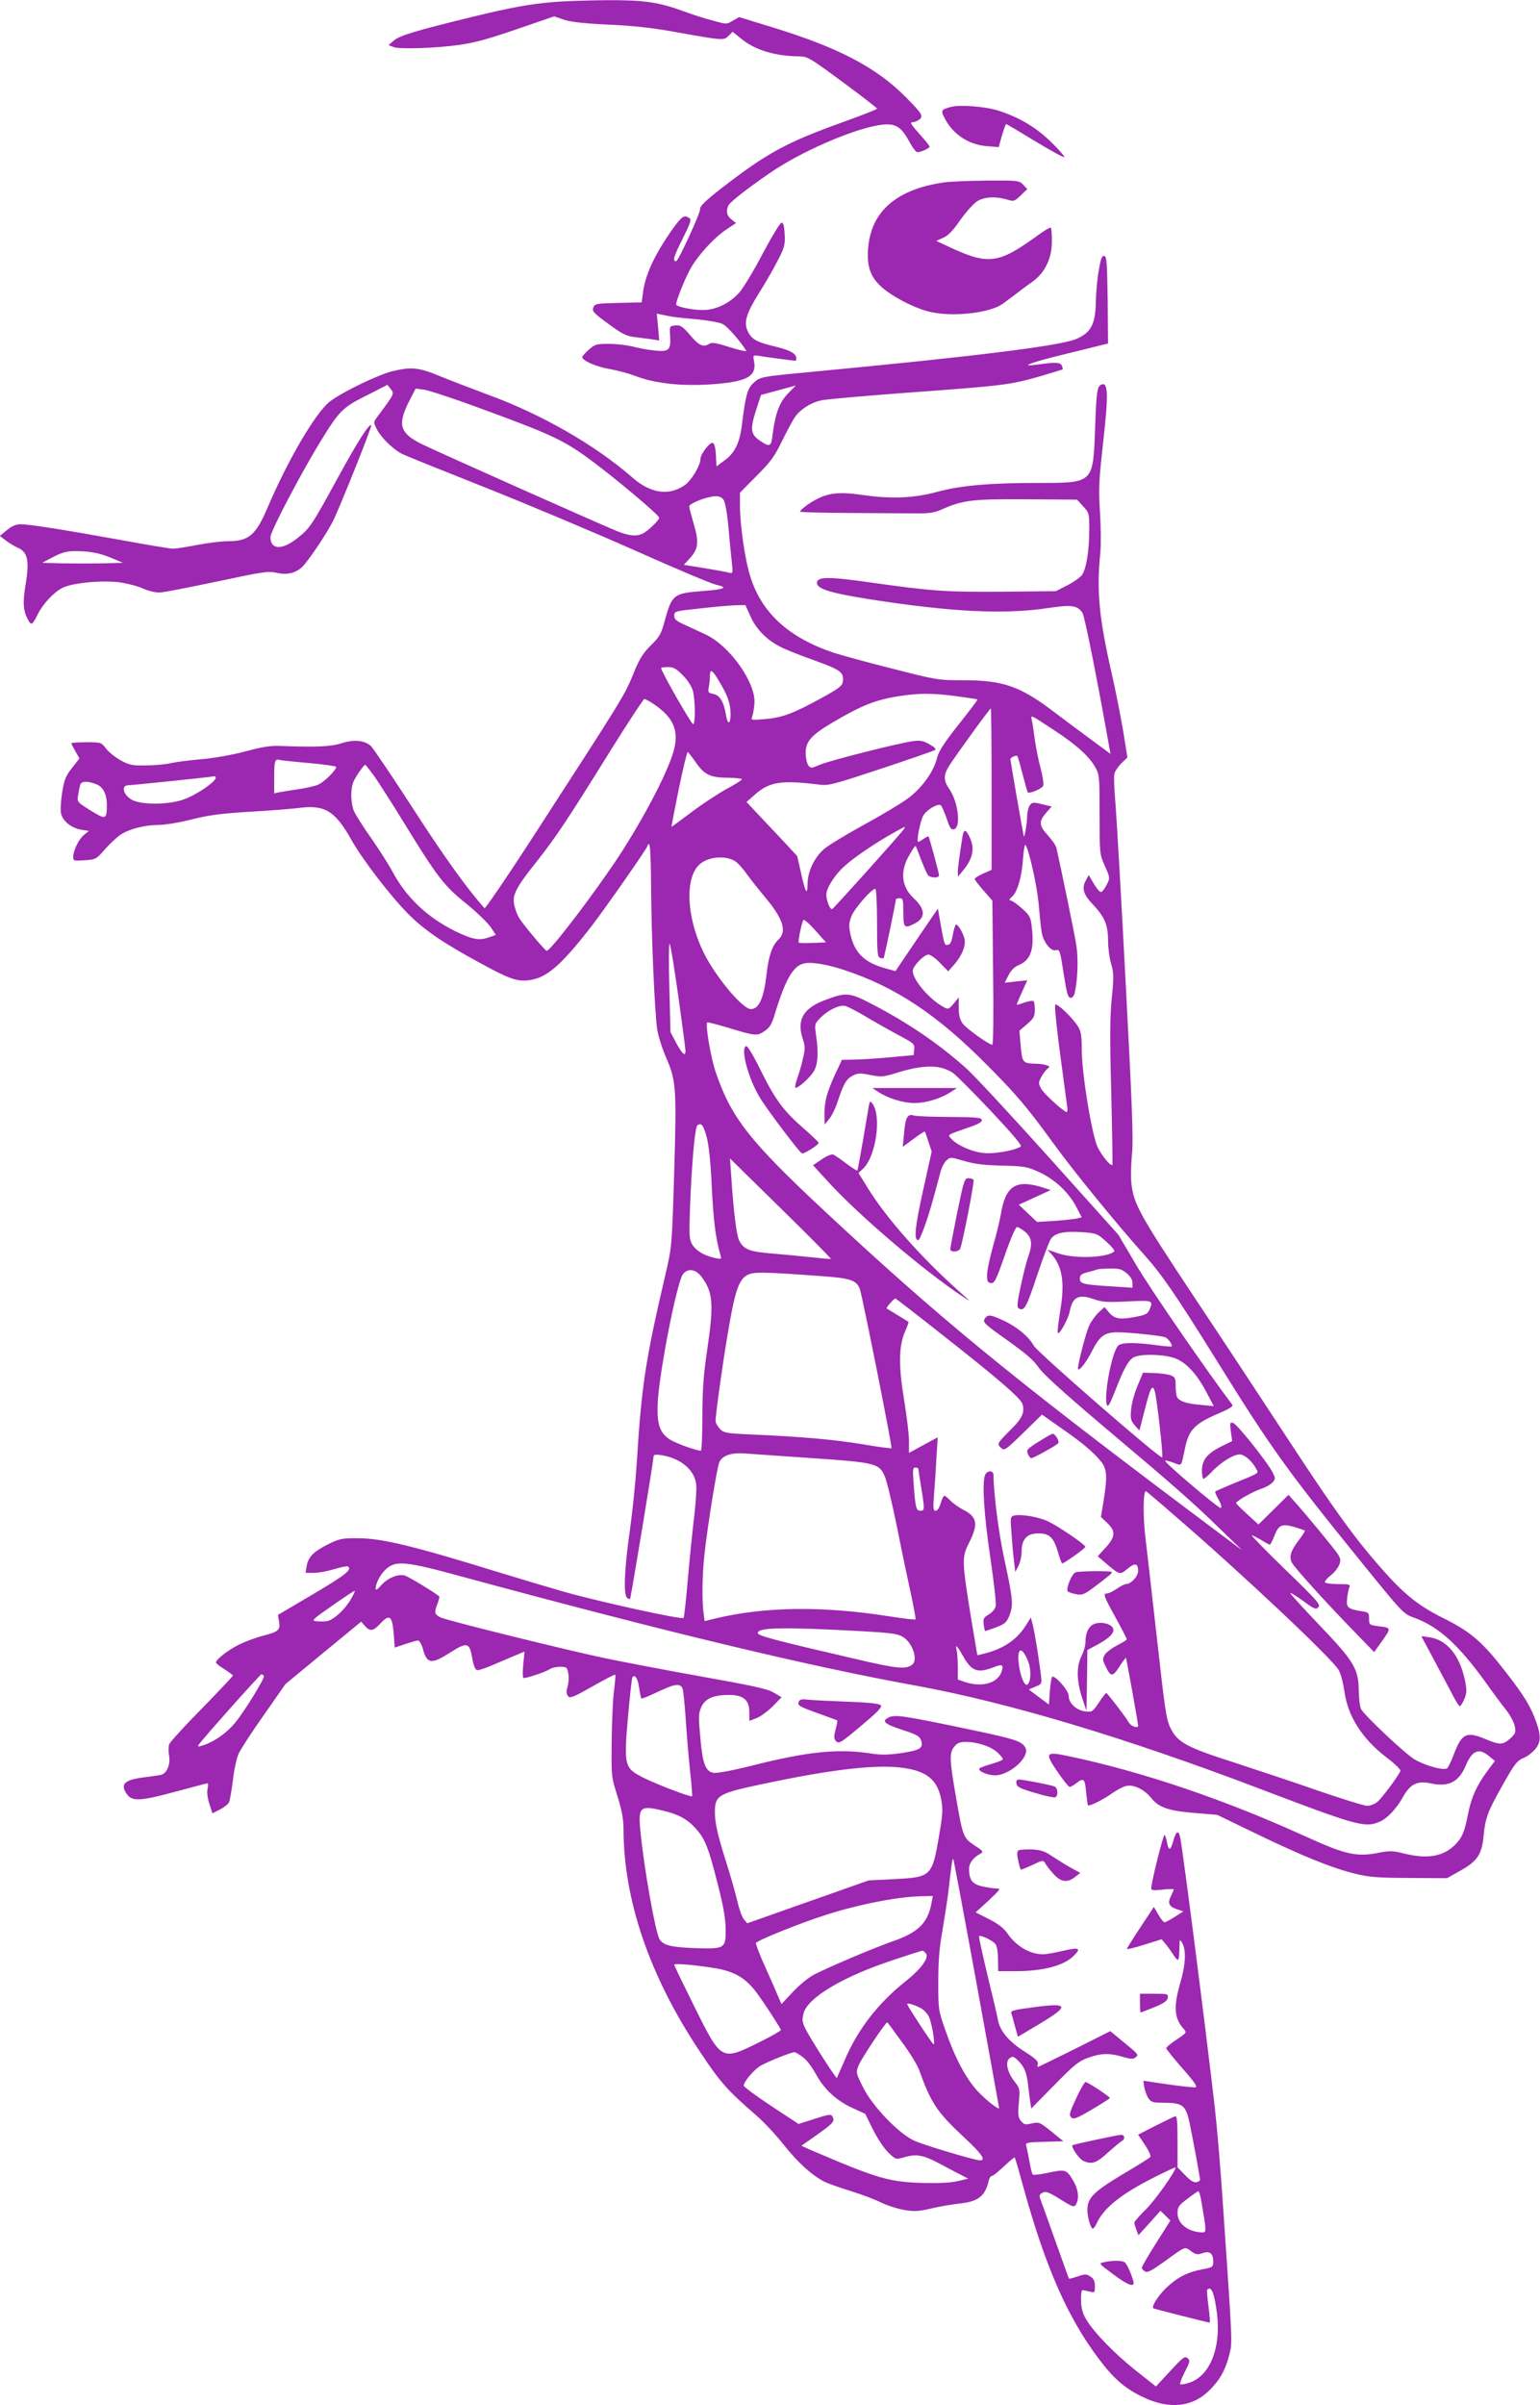 <?xml version="1.0" standalone="no"?>
<!DOCTYPE svg PUBLIC "-//W3C//DTD SVG 20010904//EN"
 "http://www.w3.org/TR/2001/REC-SVG-20010904/DTD/svg10.dtd">
<svg version="1.0" xmlns="http://www.w3.org/2000/svg"
 width="820pt" height="1280pt" viewBox="0 0 820 1280"
 preserveAspectRatio="xMidYMid meet">
<g transform="translate(0,1280) scale(0.1,-0.1)"
fill="#9c27b0" stroke="none">
<path d="M2947 12789 c-123 -10 -228 -29 -437 -80 -295 -72 -381 -98 -412
-124 l-29 -25 28 -11 c31 -12 231 -5 348 12 94 14 151 30 343 96 l163 56 52
-18 c37 -12 107 -20 237 -26 132 -6 235 -17 360 -40 251 -45 254 -45 279 -20
l22 22 43 -35 c76 -63 183 -95 315 -96 40 0 58 -11 227 -136 101 -74 184 -139
184 -142 0 -4 -82 -36 -182 -72 -301 -108 -404 -164 -648 -353 -85 -66 -114
-95 -112 -109 2 -20 -116 -278 -128 -278 -20 0 -14 22 33 116 44 88 50 106 37
114 -28 18 -39 10 -91 -62 -97 -139 -144 -242 -156 -340 l-6 -47 -125 -3
c-118 -3 -125 -4 -133 -25 -7 -19 2 -30 80 -86 74 -55 97 -66 142 -71 30 -4
71 -9 92 -12 l37 -6 -6 72 -7 71 24 -5 c13 -3 36 -7 50 -10 14 -3 76 -10 137
-15 62 -6 125 -17 141 -26 24 -12 97 -95 124 -141 4 -7 -35 2 -86 18 -71 23
-96 27 -109 19 -33 -21 -56 -11 -103 45 -41 48 -52 55 -79 52 -31 -3 -31 -3
-28 -56 5 -75 -6 -86 -84 -77 -35 3 -87 13 -116 21 -29 7 -85 14 -125 14 -67
0 -75 -2 -108 -31 -19 -17 -35 -35 -35 -39 0 -19 74 -52 147 -64 43 -8 102
-24 131 -35 116 -46 283 -61 470 -41 138 15 181 45 167 117 -6 34 -6 34 27 29
33 -6 186 -26 194 -26 2 0 4 6 4 13 0 25 -34 44 -110 62 -97 23 -126 38 -146
77 -26 50 -13 96 59 211 36 57 81 136 101 176 33 64 37 80 34 134 -2 44 -7 62
-16 62 -8 0 -52 -73 -100 -163 -47 -90 -103 -183 -124 -207 -52 -59 -126 -95
-196 -95 -57 0 -142 18 -142 30 0 19 43 127 72 182 39 74 132 176 199 219 l48
32 -24 19 c-26 20 -31 47 -15 77 11 21 149 125 255 194 169 108 432 218 559
233 73 9 104 -10 145 -85 18 -34 38 -61 46 -61 18 0 65 21 65 30 0 3 -22 31
-50 62 -53 60 -58 68 -37 68 7 0 21 6 31 13 25 18 16 32 -70 119 -158 159
-355 263 -709 372 l-179 55 -34 -19 c-33 -20 -33 -20 -105 0 -40 10 -109 32
-154 49 -137 50 -212 61 -415 60 -101 -1 -227 -5 -281 -10z"/>
<path d="M5064 12231 c-53 -14 -56 -18 -34 -60 44 -86 127 -141 226 -149 l62
-5 17 62 c10 33 20 61 22 61 3 0 72 -41 154 -91 83 -50 153 -89 156 -85 3 3
-27 38 -68 78 -79 78 -167 131 -279 168 -70 23 -206 34 -256 21z"/>
<path d="M5025 11829 c-255 -37 -390 -157 -403 -357 -6 -94 14 -148 74 -201
54 -48 160 -104 238 -126 119 -35 334 -14 406 39 16 11 49 37 75 56 25 19 65
49 88 65 62 46 98 123 98 209 0 38 -2 71 -6 74 -3 3 -31 -13 -63 -36 -214
-156 -266 -164 -472 -69 l-75 35 36 16 c27 11 53 38 92 95 31 43 71 88 90 100
39 24 99 27 159 9 37 -11 40 -10 73 22 l35 34 -22 23 c-21 22 -26 23 -192 22
-94 -1 -198 -5 -231 -10z"/>
<path d="M5851 11363 c-8 -43 -15 -118 -16 -168 -2 -122 -26 -166 -107 -200
-89 -36 -540 -92 -1418 -175 -261 -25 -262 -25 -299 -59 -31 -29 -41 -65 -60
-218 -12 -100 -38 -154 -94 -194 l-42 -31 -3 60 c-2 39 -8 62 -17 65 -14 6
-65 -59 -65 -84 0 -36 -50 -119 -87 -143 -84 -56 -180 -41 -276 43 -197 172
-482 336 -767 440 -80 30 -193 73 -252 97 -118 49 -155 53 -257 29 -78 -19
-268 -111 -335 -162 -75 -59 -222 -308 -332 -566 -62 -145 -100 -177 -208
-177 -35 0 -110 -9 -166 -20 -56 -11 -114 -20 -129 -20 -15 0 -139 21 -276 46
-298 54 -487 84 -535 84 -25 0 -47 -9 -73 -31 l-38 -31 33 -25 c18 -14 47 -31
65 -39 50 -22 60 -69 40 -191 -17 -99 -14 -143 12 -191 17 -31 24 -28 49 23
28 59 86 122 135 147 54 27 219 42 311 28 38 -6 92 -20 120 -33 28 -12 67 -21
86 -20 19 0 156 27 304 58 244 52 274 57 317 47 56 -13 101 -3 137 30 31 29
131 177 164 243 36 71 210 506 205 512 -11 10 -73 -87 -174 -272 -144 -263
-153 -277 -221 -330 -81 -64 -142 -61 -142 7 0 31 169 352 274 521 93 151 113
171 239 233 l110 56 18 -23 c19 -25 21 -22 -74 -150 -19 -26 -19 -27 1 -66 23
-43 84 -103 132 -128 17 -9 216 -89 443 -179 227 -90 585 -241 797 -335 212
-95 407 -177 434 -183 66 -14 44 -25 -69 -33 -159 -12 -167 -18 -206 -160 -18
-68 -27 -84 -73 -129 -39 -38 -60 -71 -85 -131 -60 -145 -35 -104 -575 -938
-121 -186 -223 -334 -226 -330 -91 101 -214 272 -378 526 -112 173 -214 324
-227 337 -32 30 -91 36 -156 15 -54 -18 -132 -22 -314 -15 -65 3 -102 -3 -200
-29 -71 -19 -164 -35 -230 -41 -60 -5 -132 -14 -160 -20 -27 -7 -88 -13 -135
-13 -76 -2 -90 1 -138 27 -28 16 -64 44 -78 63 -25 33 -26 33 -105 33 -43 0
-79 -2 -79 -6 0 -3 10 -22 22 -43 l21 -37 -39 -50 c-34 -43 -42 -63 -53 -131
-7 -45 -10 -95 -6 -112 9 -40 54 -77 106 -86 l42 -7 -27 -22 c-27 -23 -56 -82
-56 -117 0 -20 4 -21 61 -17 60 4 62 6 110 61 27 30 65 65 84 77 48 30 128 50
200 50 33 0 113 13 178 30 93 23 157 31 305 40 103 6 220 15 260 20 141 19
196 -14 284 -171 58 -103 208 -299 304 -395 83 -83 185 -153 379 -258 157 -86
200 -101 264 -92 92 13 166 76 326 281 67 86 294 410 302 432 14 37 18 -8 20
-230 2 -269 19 -649 32 -743 5 -34 25 -99 45 -145 57 -131 59 -163 46 -614
-12 -397 -13 -401 -45 -540 -108 -461 -129 -596 -155 -1018 -6 -93 -22 -250
-36 -350 -29 -202 -35 -340 -16 -359 6 -6 14 -9 17 -7 4 5 125 735 125 759 0
9 12 11 42 6 102 -16 175 -77 185 -154 3 -21 -2 -96 -10 -167 -9 -72 -24 -221
-34 -333 -9 -111 -20 -207 -23 -212 -7 -11 -436 83 -640 140 -80 23 -230 68
-335 100 -466 144 -629 183 -755 184 -88 1 -101 -2 -161 -31 -78 -39 -108 -68
-116 -117 l-6 -36 46 0 c25 0 73 9 108 20 34 10 66 17 71 14 25 -16 -10 -44
-182 -146 l-190 -112 6 -36 c7 -45 -2 -53 -86 -75 -36 -9 -92 -30 -125 -46
-57 -27 -125 -80 -125 -96 0 -5 20 -21 45 -36 25 -16 45 -31 45 -34 0 -3 -74
-82 -165 -175 -91 -92 -169 -178 -174 -190 -4 -12 -5 -38 -1 -59 9 -48 -11
-96 -42 -104 -13 -3 -56 -9 -96 -14 -100 -13 -123 -36 -87 -88 28 -40 70 -39
254 11 93 25 173 46 176 46 4 0 4 -14 0 -30 -4 -18 0 -50 10 -80 l16 -50 39
20 c22 11 44 28 49 38 5 9 14 62 21 117 6 55 20 119 30 141 10 23 70 116 134
206 l116 166 201 166 202 166 23 -26 c27 -28 42 -24 83 20 45 47 59 36 67 -53
l6 -79 56 19 c30 10 61 19 68 19 7 0 18 -19 25 -42 22 -84 45 -87 148 -21 89
56 101 53 116 -33 7 -40 16 -60 26 -62 9 -2 58 16 110 39 52 22 105 45 118 50
l24 10 -7 -71 c-4 -39 -3 -70 2 -70 20 0 118 33 137 46 11 8 36 14 57 14 35 0
38 -2 44 -36 4 -20 2 -51 -4 -70 -7 -24 -7 -38 2 -49 10 -15 25 -9 130 50 64
37 119 65 122 63 2 -3 -1 -42 -7 -89 -6 -46 -11 -167 -12 -269 -2 -183 -2
-186 31 -289 23 -74 32 -124 32 -172 0 -380 139 -787 408 -1189 109 -164 143
-202 305 -343 37 -32 101 -101 142 -153 75 -94 148 -160 214 -194 20 -10 83
-32 141 -50 58 -18 130 -45 161 -61 31 -15 85 -33 121 -39 55 -10 77 -9 154 9
49 11 115 22 147 25 95 10 132 39 151 118 3 16 11 28 17 28 6 0 35 23 65 52
30 28 56 49 57 47 2 -2 23 -73 46 -158 117 -423 235 -693 401 -913 80 -107
141 -159 235 -204 139 -67 262 -55 353 34 57 56 86 107 108 192 16 65 18 38
-32 765 -13 204 -34 449 -45 545 -49 425 -171 1378 -185 1442 -8 41 -22 34
-36 -17 -15 -54 -25 -57 -34 -10 -3 19 -9 37 -13 40 -7 4 -71 -254 -71 -284 0
-11 12 -12 60 -7 33 4 60 4 60 1 0 -3 -7 -19 -15 -35 -19 -38 -11 -56 31 -70
l35 -12 -46 -29 c-25 -16 -50 -29 -54 -29 -5 0 -20 18 -33 41 l-24 41 -72
-109 c-40 -60 -72 -112 -72 -115 0 -3 42 7 93 23 l92 29 23 -27 c13 -16 30
-40 40 -56 9 -15 20 -27 24 -27 4 0 8 26 8 58 1 54 1 56 15 32 22 -38 18 -116
-10 -211 -37 -127 -33 -190 17 -245 18 -21 18 -21 -37 -58 -30 -20 -55 -40
-55 -46 0 -5 39 -53 86 -107 68 -77 82 -99 68 -101 -11 -1 -77 6 -148 16
l-128 19 5 -35 c4 -19 13 -45 22 -58 14 -21 23 -24 81 -24 101 0 118 -13 138
-107 16 -75 56 -291 56 -304 0 -4 -9 -9 -19 -12 -13 -3 -32 8 -60 37 l-41 42
0 138 c0 105 -3 137 -12 134 -7 -2 -55 -25 -106 -51 l-92 -47 37 -55 c23 -36
33 -59 27 -65 -6 -6 -73 -48 -150 -93 -151 -91 -184 -124 -184 -187 0 -40 18
-100 29 -100 4 0 13 12 20 27 38 84 132 158 309 247 61 31 112 54 112 52 0
-21 -107 -172 -156 -221 -35 -34 -64 -67 -64 -73 0 -6 5 -23 11 -39 l11 -28
59 65 58 65 27 -26 26 -26 -76 -120 c-42 -66 -76 -125 -76 -131 0 -6 8 -15 17
-20 13 -8 36 5 102 52 117 85 109 81 143 56 25 -18 34 -20 60 -11 39 14 58 0
58 -43 0 -31 -2 -32 -60 -43 -79 -15 -134 -44 -192 -100 -42 -41 -78 -98 -67
-107 4 -3 291 -76 300 -76 3 0 0 38 -6 85 -7 47 -9 87 -7 90 22 22 38 -17 52
-126 23 -185 -39 -337 -151 -370 -21 -7 -42 -10 -45 -7 -3 3 8 33 25 66 28 55
29 61 14 73 -14 12 -25 4 -92 -69 l-76 -82 -105 83 c-115 91 -227 206 -267
275 -19 32 -26 59 -27 100 -1 34 3 56 9 55 6 -1 23 -5 38 -8 26 -7 27 -5 27
29 0 26 -6 40 -24 51 -21 14 -28 14 -67 1 -24 -8 -45 -14 -47 -12 -2 2 -32 87
-68 188 -36 100 -71 200 -79 220 -14 35 -13 38 6 49 18 9 32 4 95 -35 69 -43
74 -44 84 -26 18 34 11 84 -20 133 -33 53 -39 54 -140 32 -36 -7 -68 -11 -71
-7 -4 4 -12 36 -18 72 -7 36 -14 73 -17 82 -5 15 6 18 96 20 l102 3 -64 52
c-62 50 -65 51 -104 43 -34 -8 -41 -7 -57 12 -16 19 -18 33 -12 98 6 73 6 76
-23 113 -39 48 -51 106 -26 124 15 11 21 10 42 -10 35 -33 49 -65 56 -132 4
-33 9 -75 12 -93 l5 -33 122 124 c106 108 130 128 180 146 69 25 115 26 186 5
40 -12 56 -13 67 -3 18 15 17 16 -65 83 l-69 57 -191 -96 c-105 -52 -193 -95
-195 -95 -2 0 -2 8 0 17 4 13 -15 30 -70 65 -82 51 -132 110 -142 167 -3 20
-29 128 -56 240 -27 111 -47 205 -45 208 8 7 71 -23 86 -41 9 -10 15 -42 15
-81 l1 -65 92 0 c143 0 253 28 306 78 47 44 35 51 -50 31 -43 -10 -92 -19
-109 -19 -70 0 -142 42 -190 111 -20 29 -49 51 -98 76 l-71 36 69 63 c61 58
66 64 43 64 -14 0 -48 5 -75 11 -54 11 -72 34 -72 93 0 32 22 61 63 83 15 8
10 14 -35 43 -59 40 -61 45 -97 252 -35 201 -37 239 -11 271 17 22 30 27 64
27 61 0 134 -25 167 -56 16 -15 29 -31 29 -36 0 -4 -26 -15 -57 -24 -32 -9
-62 -20 -67 -24 -16 -15 55 -43 95 -37 80 11 173 102 149 146 -18 35 -56 47
-305 99 -333 70 -388 78 -419 64 -45 -20 -29 -36 66 -67 81 -26 94 -34 103
-58 13 -40 -7 -52 -111 -67 -64 -9 -104 -10 -160 -1 -173 26 -331 10 -626 -64
-115 -29 -193 -43 -211 -39 -41 9 -56 49 -68 186 -10 108 -10 128 4 161 20 47
64 67 147 67 79 0 110 -26 110 -94 l0 -44 39 15 c21 8 60 37 86 63 l47 48 -43
25 c-35 20 -114 37 -389 86 -190 34 -419 78 -510 97 -205 43 -848 202 -875
217 -31 16 -34 26 -17 68 8 22 13 41 11 43 -20 19 -167 108 -185 112 -36 9
-90 -14 -124 -52 -19 -22 -30 -29 -30 -19 0 31 28 81 59 108 52 43 104 38 400
-43 1084 -294 1846 -477 2416 -580 497 -91 1114 -276 1835 -550 510 -194 558
-208 633 -176 42 17 91 68 128 134 39 69 76 87 149 71 94 -20 149 9 185 96 34
80 70 95 124 49 l31 -25 -39 -52 c-58 -78 -88 -144 -105 -235 -18 -93 -32
-125 -73 -164 -62 -59 -148 -72 -270 -41 -56 14 -76 14 -123 5 -125 -26 -181
-14 -405 88 -431 196 -869 344 -1263 426 -115 24 -120 16 -51 -85 30 -44 59
-80 64 -80 6 -1 21 8 35 19 40 31 47 25 53 -46 4 -37 8 -69 10 -71 7 -7 78 28
126 62 27 19 62 38 79 41 41 8 96 -19 135 -68 39 -48 94 -66 240 -77 l108 -9
207 -100 c246 -119 404 -183 527 -213 77 -19 119 -22 290 -23 l200 -1 64 36
c97 53 122 89 131 192 9 93 22 127 98 262 68 121 79 135 117 151 18 7 45 28
60 46 33 39 31 80 -6 173 -30 74 -73 139 -183 277 -102 128 -166 180 -303 248
-130 64 -210 129 -330 266 -142 162 -245 304 -483 667 -118 180 -345 525 -505
765 -305 460 -332 508 -342 629 -2 32 0 99 5 148 7 71 0 261 -34 900 -23 446
-48 874 -54 952 -7 78 -10 153 -6 166 3 13 20 38 37 55 l32 31 -22 138 c-13
76 -40 216 -62 311 -67 294 -81 439 -60 642 4 41 3 138 -2 215 -8 125 -6 165
17 372 28 248 27 320 -8 307 -24 -9 -28 -32 -35 -234 -11 -294 -7 -290 -308
-290 -253 0 -409 -14 -531 -47 -125 -34 -242 -39 -393 -18 -129 19 -186 13
-257 -25 -38 -20 -82 -54 -82 -63 0 -3 120 -6 268 -7 147 -1 305 -2 352 -2 65
-1 96 4 130 19 117 52 167 58 455 56 l270 -2 32 -35 c32 -35 33 -38 33 -123 0
-113 -16 -211 -39 -243 -9 -13 -45 -38 -78 -55 l-61 -31 -286 -3 c-304 -2
-371 3 -699 49 -224 32 -287 32 -287 -2 0 -32 72 -54 280 -87 435 -68 716 -82
950 -47 126 19 157 15 184 -26 12 -18 82 -372 143 -717 l6 -33 -99 73 c-55 40
-144 107 -200 149 -181 138 -272 170 -485 170 -134 0 -140 1 -375 61 -132 33
-273 72 -314 85 -239 80 -384 211 -445 406 -28 88 -55 274 -55 378 l0 68 88
89 c75 75 96 103 137 188 27 55 58 112 69 127 28 40 84 75 136 87 25 6 231 24
459 41 509 37 551 42 704 86 67 20 123 37 125 38 1 2 0 11 -4 20 -7 18 -35 19
-122 7 -117 -17 -50 9 153 58 l215 53 -2 231 c-3 200 -5 232 -18 235 -13 2
-19 -15 -29 -75z m-1654 -656 c-46 -46 -69 -107 -83 -219 -7 -65 -15 -69 -65
-35 -52 35 -56 60 -25 159 l28 86 91 25 c51 13 93 25 94 26 1 0 -17 -18 -40
-42z m-1667 -70 c418 -153 472 -178 635 -300 128 -96 345 -279 345 -292 0 -13
-56 -68 -87 -84 -31 -16 -66 -14 -126 8 -53 19 -962 424 -1052 468 -116 58
-129 102 -69 223 l37 72 41 -5 c22 -2 147 -43 276 -90z m1324 -499 c8 -14 19
-76 25 -148 6 -69 14 -152 18 -184 6 -59 6 -59 -18 -53 -13 4 -72 14 -131 24
l-107 17 35 38 c44 50 47 85 13 197 -10 35 -19 69 -19 76 0 16 95 53 137 54
23 1 37 -5 47 -21z m-3269 -304 l70 -29 -108 -3 c-59 -1 -155 -1 -215 0 l-107
3 45 24 c68 36 89 41 170 37 53 -3 96 -12 145 -32z m3411 -314 c30 -68 88
-127 161 -163 26 -14 108 -46 181 -72 139 -50 156 -63 150 -112 -3 -23 -21
-37 -118 -90 -148 -81 -208 -103 -299 -110 -70 -6 -74 -5 -66 13 4 10 10 42
12 69 10 108 -129 306 -257 367 -30 14 -81 38 -112 52 -47 21 -58 30 -58 50 0
23 4 24 138 38 75 9 160 16 189 17 l52 1 27 -60z m-361 -313 c25 -25 47 -58
54 -82 13 -48 15 -172 2 -179 -7 -5 -171 282 -171 299 0 3 16 5 36 5 30 0 45
-8 79 -43z m192 -29 c48 -79 63 -122 63 -178 0 -58 -16 -59 -25 -2 -11 67 -32
102 -66 109 -28 5 -30 9 -25 36 3 16 6 42 6 58 0 42 12 36 47 -23z m1267 -83
c60 -8 110 -16 111 -17 2 -2 -43 -61 -100 -133 -78 -98 -106 -142 -115 -177
-19 -76 -80 -161 -157 -218 -37 -27 -144 -91 -238 -142 -93 -51 -188 -109
-209 -128 -51 -45 -86 -120 -86 -185 -1 -65 -12 -45 -36 65 l-19 84 -89 96
c-50 52 -110 117 -135 143 l-46 49 43 38 c78 70 143 80 348 54 46 -6 77 3 325
85 151 50 280 95 287 99 8 6 0 15 -29 31 -33 19 -49 22 -87 17 -79 -11 -447
-104 -497 -126 -45 -19 -48 -20 -61 -3 -7 10 -14 39 -14 65 0 61 27 93 133
157 160 95 235 126 362 146 107 17 179 17 309 0z m-1610 -44 c98 -68 128 -131
108 -228 -22 -104 -153 -360 -299 -583 -128 -194 -361 -500 -382 -500 -8 0
-119 132 -145 172 -10 15 -22 46 -27 69 -13 55 6 93 121 237 105 134 157 212
389 585 95 152 177 277 182 277 6 0 30 -13 53 -29z m1796 -451 l0 -429 -45
-20 c-25 -11 -45 -24 -45 -28 0 -5 21 -33 47 -62 l47 -54 4 -384 c3 -213 1
-383 -4 -383 -18 0 -138 86 -158 113 -15 21 -21 43 -21 84 l0 55 -27 -33 c-26
-30 -29 -32 -52 -19 -77 41 -166 145 -166 194 0 24 60 86 83 86 11 0 40 -20
63 -45 l43 -44 32 36 c41 47 62 99 55 135 -6 30 -34 78 -45 78 -4 0 -12 -24
-17 -52 -6 -37 -14 -54 -26 -56 -19 -4 -20 0 -41 118 l-13 75 -113 -166 -113
-167 -47 13 c-115 30 -170 82 -192 180 -10 47 -10 60 5 100 17 42 107 145 127
145 5 0 9 -81 9 -180 0 -154 2 -182 15 -187 9 -3 18 -4 20 -2 4 4 65 297 65
312 0 4 9 7 20 7 18 0 20 -7 20 -75 0 -83 5 -88 60 -60 60 31 58 77 -5 135
-65 60 -74 142 -24 228 17 30 32 52 34 50 2 -1 15 -34 29 -72 15 -38 31 -75
37 -83 14 -16 59 -17 59 -1 0 12 -51 200 -56 207 -1 1 -13 -4 -26 -13 -12 -9
-25 -16 -29 -16 -11 0 11 113 28 141 18 30 76 64 92 54 5 -3 19 -34 31 -69 18
-54 24 -63 40 -59 38 10 22 145 -24 212 -32 45 -33 75 -5 121 28 46 219 310
225 310 2 0 4 -193 4 -430z m330 316 c120 -78 192 -143 223 -201 21 -37 22
-53 22 -250 0 -208 0 -211 28 -273 28 -63 28 -64 10 -100 -10 -20 -23 -37 -29
-39 -7 -2 -24 17 -39 43 l-28 47 -13 -24 c-26 -46 -17 -77 36 -133 62 -66 80
-108 80 -192 0 -36 7 -91 16 -122 15 -50 15 -71 4 -182 -10 -97 -11 -211 -3
-505 5 -209 8 -382 6 -384 -8 -10 -55 47 -78 93 -31 65 -85 392 -85 521 0 71
-4 97 -19 121 -29 47 -112 127 -122 117 -5 -5 7 -120 26 -263 19 -140 36 -267
38 -283 2 -15 0 -26 -4 -25 -23 8 -120 97 -135 124 -15 28 -15 33 -1 60 9 17
23 37 32 44 16 13 16 15 -2 21 -10 4 -34 8 -53 8 -75 2 -77 5 -85 94 l-7 82
41 35 c36 31 41 41 41 77 0 23 -3 44 -8 46 -4 3 -25 -1 -47 -8 -21 -8 -40 -13
-41 -12 -1 1 11 31 27 66 l29 64 -60 -6 -60 -7 20 40 c13 26 32 45 54 54 63
26 83 81 71 192 -6 61 -10 70 -48 105 -23 21 -50 41 -60 45 -16 5 -16 6 2 22
28 25 52 106 58 200 3 46 9 79 13 75 18 -20 60 -208 70 -308 5 -60 12 -129 16
-152 6 -51 48 -107 75 -100 22 6 23 3 45 -140 15 -92 21 -113 35 -113 11 0 19
11 23 33 15 73 18 177 7 247 -9 60 -81 407 -106 518 -3 13 -24 43 -45 66 -48
52 -50 74 -10 120 l30 34 -51 12 c-47 12 -53 11 -66 -6 -7 -10 -14 -38 -14
-63 -1 -40 -15 -116 -18 -101 -6 27 -71 402 -71 409 0 10 30 24 37 17 3 -2 15
-46 28 -96 13 -50 25 -93 27 -96 10 -10 77 19 83 35 3 10 -3 52 -14 92 -11 41
-25 110 -31 154 -6 44 -13 91 -16 103 -6 29 -12 32 116 -52z m-1903 -176 c45
-64 76 -79 176 -79 37 -1 67 -4 67 -8 0 -5 -37 -28 -82 -52 -45 -25 -129 -80
-186 -123 -57 -43 -105 -78 -106 -78 -2 0 16 90 38 200 23 110 44 199 48 198
4 -2 24 -28 45 -58z m-2059 -1 c78 -7 142 -16 142 -20 0 -18 -66 -83 -97 -95
-18 -8 -65 -18 -105 -24 -40 -6 -85 -13 -100 -16 l-28 -6 0 85 c0 88 4 100 29
93 9 -3 80 -10 159 -17z m346 -71 c24 -35 97 -148 161 -253 174 -283 211 -331
328 -424 55 -45 113 -101 129 -124 l28 -42 -33 -12 c-55 -20 -88 -14 -182 31
-150 74 -262 180 -336 319 -18 34 -68 112 -110 173 -43 60 -85 127 -94 147
-17 42 -20 114 -4 154 10 27 56 93 64 93 2 0 24 -28 49 -62z m-846 -10 c-8
-24 -102 -87 -163 -110 -83 -32 -233 -33 -285 -3 -44 26 -56 75 -18 76 18 0
425 42 461 48 5 0 7 -5 5 -11z m-634 -32 c37 -15 56 -55 55 -115 -1 -73 -6
-74 -87 -24 -72 45 -72 46 -66 82 3 20 8 44 11 54 5 21 41 22 87 3z m4300
-237 c-11 -19 -375 -424 -383 -427 -11 -4 -31 45 -31 77 0 35 45 106 97 152
49 45 167 125 254 173 71 40 73 41 63 25z m-898 -173 c14 -10 40 -38 57 -63
18 -25 61 -80 96 -122 101 -119 123 -187 76 -231 -34 -32 -53 -89 -64 -190
-14 -122 -40 -180 -83 -180 -45 0 -191 176 -253 304 -91 188 -99 397 -19 467
47 41 139 48 190 15z m412 -434 c-39 -2 -73 -1 -75 2 -5 5 15 104 25 120 3 5
31 -19 63 -55 l57 -64 -70 -3z m-716 -285 c21 -150 38 -280 38 -289 0 -33 -17
-18 -49 41 l-31 59 -6 238 c-4 136 -3 235 2 231 5 -5 25 -131 46 -280z m883
141 c273 -90 496 -238 761 -506 157 -158 209 -219 346 -407 111 -154 347 -443
497 -610 89 -100 164 -209 375 -548 295 -475 378 -591 774 -1079 222 -274 224
-276 282 -297 129 -47 232 -140 375 -336 43 -61 96 -132 117 -158 20 -26 40
-64 44 -84 6 -32 3 -40 -25 -65 -38 -34 -55 -35 -131 -3 -103 43 -126 31 -170
-84 -12 -33 -28 -65 -34 -71 -17 -14 -115 13 -174 47 -48 28 -265 232 -285
268 -6 11 -11 54 -12 95 -1 118 -24 158 -209 351 -86 90 -156 167 -156 171 0
5 30 -14 68 -41 60 -44 69 -48 82 -34 13 13 -5 35 -175 199 -104 101 -185 184
-180 184 6 -1 28 -12 50 -25 22 -14 43 -25 46 -25 4 0 14 20 24 45 23 60 40
68 106 49 30 -9 56 -18 57 -19 2 -2 -12 -25 -32 -51 -42 -55 -53 -87 -38 -118
10 -24 182 -214 343 -379 l96 -99 37 52 c55 77 55 77 -8 85 -55 7 -56 8 -56
41 0 31 -3 34 -37 39 -76 12 -86 21 -80 68 2 23 8 50 12 60 6 15 0 17 -58 17
-36 0 -68 4 -72 9 -3 5 10 21 29 36 19 14 39 39 46 55 10 25 9 34 -6 59 -19
29 -168 210 -231 280 l-32 36 -80 -79 -80 -79 -58 53 c-32 29 -59 56 -61 60
-4 10 91 64 139 79 20 7 45 21 55 32 16 18 16 22 1 52 -27 54 -192 262 -212
265 -16 4 -17 -1 -11 -47 l7 -50 -57 -28 c-75 -37 -104 -72 -104 -129 0 -24 4
-44 8 -44 4 0 24 16 43 36 46 50 117 94 149 94 27 0 67 -35 89 -77 13 -25 25
-18 -134 -83 -44 -19 -82 -35 -84 -37 -3 -2 5 -21 17 -42 14 -24 19 -42 12
-46 -9 -5 -304 244 -296 252 1 2 22 -3 44 -11 47 -17 40 -26 62 78 21 99 52
130 183 186 52 22 74 36 69 44 -130 171 -436 615 -509 739 l-98 166 -368 410
c-203 226 -404 443 -448 481 -147 130 -303 236 -497 337 -119 62 -137 63 -246
22 -117 -43 -154 -104 -123 -203 15 -45 15 -58 2 -111 -7 -33 -21 -80 -30
-104 -8 -24 -13 -46 -10 -49 9 -9 79 53 99 88 21 36 25 97 11 193 -8 55 -7 59
21 88 40 42 101 72 133 66 14 -3 64 -29 111 -57 47 -28 125 -72 173 -98 84
-44 88 -48 85 -77 l-3 -30 -130 -12 c-71 -6 -157 -12 -191 -12 l-61 -1 -36
-77 c-45 -98 -57 -144 -57 -213 l1 -55 24 30 c14 17 35 59 46 95 31 93 45 118
80 136 27 14 40 14 94 3 57 -11 69 -10 131 9 148 47 239 48 307 3 16 -10 106
-101 202 -202 120 -128 169 -186 160 -191 -37 -22 -143 -40 -197 -34 -62 6
-141 41 -172 75 -21 23 -29 19 100 64 45 15 64 27 62 37 -3 13 -31 15 -173 16
-94 0 -179 4 -191 8 -31 10 -43 -11 -50 -94 l-7 -73 57 42 c32 24 59 41 60 39
2 -1 11 -26 20 -55 l17 -51 -46 -208 c-43 -193 -50 -264 -26 -264 5 0 20 33
34 73 23 62 40 122 87 298 6 20 19 44 30 54 20 18 22 18 93 -3 53 -16 106 -23
202 -25 120 -3 135 -6 197 -34 84 -39 156 -106 197 -182 l31 -59 -23 -6 c-12
-3 -65 -9 -119 -13 l-96 -6 -49 46 -48 46 85 39 85 39 -54 17 c-134 40 -188 2
-212 -147 -6 -34 -24 -109 -41 -167 -16 -58 -31 -125 -32 -150 -1 -39 2 -45
20 -48 19 -3 27 13 74 147 31 90 58 151 65 151 8 0 27 -12 44 -26 36 -30 40
-66 15 -135 -9 -24 -26 -93 -39 -154 -18 -83 -21 -111 -12 -117 30 -19 42 2
98 171 32 95 65 184 74 197 21 32 70 43 165 37 79 -6 82 -7 131 -51 28 -25 47
-48 42 -52 -40 -34 -211 -40 -298 -10 l-59 20 21 -22 c60 -66 74 -153 48 -306
-9 -56 -15 -107 -13 -114 6 -18 56 71 64 113 15 79 48 95 135 63 36 -13 69
-15 172 -10 138 7 140 6 116 -47 -9 -20 -23 -26 -79 -36 -80 -15 -107 -9 -137
27 l-22 26 -32 -29 c-17 -17 -40 -48 -50 -71 -17 -37 -59 -199 -59 -226 0 -24
44 30 75 93 41 80 67 99 137 99 57 0 222 -17 251 -26 16 -5 43 -42 35 -49 -2
-2 -33 0 -69 5 -121 17 -197 17 -215 -1 -34 -34 -78 -268 -60 -316 6 -13 16 5
41 68 45 117 70 165 97 183 29 21 147 21 215 1 63 -19 123 -81 178 -186 l38
-72 -73 7 c-71 6 -108 18 -122 40 -4 6 -8 32 -8 59 0 43 -3 49 -27 58 -16 6
-55 11 -87 12 l-60 2 -29 -70 c-16 -38 -32 -94 -34 -125 -5 -49 -2 -60 19 -85
l25 -28 28 109 c31 121 40 138 53 103 11 -30 47 -348 40 -355 -10 -9 -665 560
-683 594 -27 48 -88 100 -159 133 -72 34 -87 36 -103 10 -11 -18 0 -28 120
-113 97 -69 141 -106 167 -145 24 -35 131 -132 340 -309 392 -330 479 -407
625 -549 l120 -116 -287 215 c-956 718 -1330 1025 -1933 1587 -406 378 -503
503 -585 746 -26 79 -55 249 -44 262 2 2 50 -10 107 -27 150 -46 158 -46 197
-20 28 19 39 37 53 83 59 194 100 266 159 278 41 9 121 -5 213 -35z m-732
-889 c11 -43 21 -132 27 -267 9 -179 21 -275 46 -361 7 -22 5 -23 -27 -16 -57
12 -100 37 -121 69 -18 29 -19 43 -14 196 9 237 26 434 40 442 21 14 31 1 49
-63z m661 -648 c-2 -2 -47 2 -101 8 -54 6 -149 15 -211 20 -121 10 -151 21
-176 69 -14 27 -30 152 -42 337 l-7 100 270 -265 c149 -146 269 -267 267 -269z
m1575 -77 c20 -16 31 -35 31 -51 l0 -26 -107 7 c-158 10 -173 14 -173 42 0 19
8 25 43 34 23 6 47 13 52 15 6 2 36 4 67 4 47 1 62 -3 87 -25z m-2265 -17 c63
-82 68 -147 31 -394 -19 -131 -25 -208 -25 -350 0 -101 -4 -183 -8 -183 -24 0
-122 35 -159 56 -61 35 -78 86 -70 213 12 172 100 618 132 668 24 35 68 31 99
-10z m639 2 c156 -11 190 -22 206 -71 16 -51 173 -839 168 -845 -3 -2 -72 7
-153 21 -152 25 -320 40 -588 52 -139 6 -151 8 -173 30 -12 13 -23 32 -23 42
0 32 38 308 66 470 35 210 56 277 97 303 35 22 68 22 400 -2z m640 -309 c299
-235 419 -338 431 -371 14 -41 -1 -76 -52 -127 -83 -83 -85 -86 -63 -106 19
-18 23 -15 120 79 l99 97 104 -73 c114 -79 169 -126 211 -177 32 -41 34 -80
13 -211 l-14 -84 34 -32 c48 -46 44 -76 -20 -143 l-31 -34 35 -30 c84 -71 82
-71 123 -37 41 34 57 31 57 -11 0 -29 -38 -70 -65 -70 -7 0 -29 -11 -49 -25
-20 -14 -43 -25 -51 -25 -23 0 -19 -12 45 -128 33 -60 60 -112 60 -116 0 -3
-22 -17 -50 -31 -27 -14 -57 -36 -66 -49 -14 -23 -14 -28 1 -60 29 -61 39 -62
75 -6 18 28 34 49 35 48 3 -3 65 -348 65 -361 0 -17 -36 -5 -49 16 -22 37
-115 157 -120 157 -4 0 -22 -23 -40 -51 -34 -50 -36 -51 -75 -46 -47 7 -86 44
-86 84 0 27 -75 112 -88 99 -4 -4 -9 -39 -12 -77 l-5 -70 -54 40 -53 40 35 15
c34 14 35 16 30 58 -10 85 -34 234 -44 271 l-10 39 -28 -44 c-50 -78 -122
-125 -232 -151 l-25 -6 -34 202 c-48 297 -49 320 -12 393 52 101 46 141 -26
178 -26 13 -58 36 -71 50 -14 14 -28 26 -32 26 -5 0 -14 -18 -20 -40 -7 -23
-18 -40 -27 -40 -13 0 -14 13 -9 83 4 45 10 133 13 195 l7 113 -76 -41 -77
-42 0 64 c0 35 -12 133 -26 218 -30 181 -29 285 5 364 12 27 20 50 19 51 -2 2
-28 17 -58 36 -30 18 -57 34 -59 36 -5 3 39 53 47 53 2 0 112 -85 245 -190z
m-684 -660 c333 -23 351 -28 381 -94 11 -23 40 -144 66 -271 25 -126 59 -288
75 -360 15 -71 26 -131 24 -133 -2 -3 -64 5 -137 16 -355 56 -661 53 -929 -11
l-57 -14 -6 45 c-9 68 -7 202 5 310 17 156 68 471 80 493 18 35 67 50 139 44
36 -3 197 -14 359 -25z m561 -57 c0 -5 7 -48 15 -98 19 -117 19 -125 -4 -125
-23 0 -27 17 -36 143 -6 76 -5 87 9 87 9 0 16 -3 16 -7z m1364 -248 c360 -310
848 -770 875 -824 11 -20 24 -72 30 -114 18 -131 95 -251 222 -348 44 -33 78
-66 76 -73 -11 -27 -100 -147 -124 -166 -14 -11 -38 -20 -53 -20 -16 0 -131
36 -257 79 -125 44 -328 111 -450 151 -256 82 -301 107 -339 181 -24 47 -30
90 -74 483 -27 237 -53 469 -59 516 -16 122 -15 273 2 264 6 -5 75 -62 151
-129z m-4387 -448 c-30 -51 -87 -104 -121 -113 -13 -3 -38 -4 -57 -2 -33 3
-32 5 81 84 63 44 117 80 119 78 2 -2 -8 -23 -22 -47z m2728 -168 c154 -9 185
-13 214 -31 50 -31 80 -120 49 -146 -34 -27 -79 -23 -300 29 -441 102 -523
124 -523 139 0 30 142 32 560 9z m534 -134 c45 -79 76 -90 158 -59 50 20 59
16 46 -22 -21 -62 -104 -85 -195 -55 l-38 13 0 66 c0 37 -3 77 -6 90 -10 37 2
25 35 -33z m347 -30 c16 -44 13 -108 -6 -120 -15 -9 -37 45 -45 107 -12 93 17
101 51 13z m-4071 -74 c6 -11 -100 -184 -153 -249 -42 -51 -105 -97 -162 -117
-32 -11 -39 -12 -33 -1 15 24 328 376 335 376 4 0 9 -4 13 -9z m1998 -61 c4
-30 10 -56 12 -59 3 -2 45 15 93 38 89 42 115 44 127 13 3 -9 11 -80 16 -157
5 -77 15 -201 23 -275 8 -74 13 -137 11 -139 -7 -6 -180 60 -256 97 -105 53
-108 62 -85 327 10 110 20 204 23 208 12 20 29 -4 36 -53z m1419 -430 c118
-19 171 -66 190 -168 9 -50 8 -79 -11 -186 -37 -222 -42 -226 -239 -236 l-137
-7 -215 -76 c-118 -41 -264 -93 -323 -114 l-108 -38 -19 22 c-10 13 -25 56
-34 96 -9 40 -39 145 -67 232 -36 115 -50 178 -52 226 -3 104 9 113 244 163
384 82 629 110 771 86z m-1294 -225 c84 -20 131 -45 176 -95 50 -55 69 -103
117 -294 30 -115 42 -184 43 -241 1 -105 -4 -108 -169 -102 -124 5 -163 15
-183 47 -22 35 -82 374 -101 565 -14 140 -6 149 117 120z m1672 -921 c66 -362
120 -660 120 -662 0 -13 -71 43 -114 89 -63 68 -121 177 -172 324 -38 109 -38
112 -38 260 0 110 6 182 22 270 11 66 26 161 32 210 16 142 21 177 26 172 2
-2 58 -301 124 -663z m-240 429 c-19 -106 -71 -157 -204 -203 -95 -33 -335
-134 -421 -178 -28 -14 -77 -54 -112 -91 l-62 -66 -15 35 c-8 19 -39 91 -70
159 -31 68 -53 127 -51 131 9 15 241 108 371 149 177 57 383 97 510 100 l61 1
-7 -37z m-30 -268 c19 -22 -24 -82 -107 -148 -150 -119 -259 -261 -329 -429
-20 -45 -37 -84 -38 -86 -5 -4 -143 212 -167 261 -18 37 -19 48 -10 84 23 83
211 195 476 282 83 28 153 50 156 50 4 1 12 -6 19 -14z m-1116 -80 c100 -18
157 -52 216 -131 39 -53 118 -174 128 -196 2 -4 -51 -35 -119 -68 -198 -98
-198 -98 -342 192 -59 119 -107 218 -107 223 0 8 114 -2 224 -20z m1088 -211
c15 -8 35 -28 43 -44 16 -30 36 -150 26 -149 -6 0 -132 192 -140 212 -4 11 31
1 71 -19z m-99 -182 c42 -56 83 -124 92 -150 62 -173 94 -221 235 -353 109
-101 129 -136 71 -123 -76 17 -283 80 -331 101 -82 36 -225 184 -275 286 -38
76 -38 78 -23 116 15 37 147 235 153 229 2 -2 37 -49 78 -106z m-541 -70 c31
-20 54 -49 90 -113 43 -73 104 -128 183 -165 l72 -33 41 -83 c23 -46 59 -101
81 -122 39 -38 41 -39 79 -28 68 21 106 15 189 -29 43 -23 96 -51 118 -62 l40
-21 -55 -13 c-38 -9 -98 -12 -190 -10 -180 6 -242 25 -594 176 l-49 22 87 61
c86 61 93 71 77 97 -7 11 -24 8 -94 -15 l-85 -27 -146 96 c-80 53 -146 102
-146 108 0 19 46 75 82 101 25 18 164 75 188 77 3 1 17 -7 32 -17z m2136 -784
c26 -151 26 -158 6 -158 -74 0 -134 45 -134 101 0 34 5 42 53 78 28 22 55 40
58 40 4 1 12 -27 17 -61z"/>
<path d="M5125 8348 c-15 -94 -25 -166 -25 -188 l1 -25 25 30 c54 64 66 120
37 180 -21 44 -31 44 -38 3z"/>
<path d="M3973 7233 c-32 -11 11 -172 73 -274 39 -65 211 -292 224 -297 11 -4
90 46 89 56 0 4 -36 39 -80 77 -108 94 -152 154 -229 310 -41 83 -70 130 -77
128z"/>
<path d="M4675 6990 c53 -35 133 -60 195 -60 62 0 142 25 195 60 l30 20 -225
0 -225 0 30 -20z"/>
<path d="M4626 6914 c-3 -16 -17 -99 -31 -184 -15 -85 -28 -156 -30 -159 -3
-2 -29 15 -60 38 -30 23 -61 44 -69 47 -8 3 -36 -8 -61 -26 l-46 -31 77 -84
c160 -177 513 -478 719 -614 49 -32 48 -32 -15 24 -204 182 -387 388 -489 552
l-50 81 24 22 c69 65 100 278 51 346 -13 17 -14 16 -20 -12z"/>
<path d="M5097 6348 c-20 -101 -37 -189 -37 -195 0 -20 48 -16 54 5 17 54 75
355 70 363 -3 5 -15 9 -27 9 -21 0 -25 -12 -60 -182z"/>
<path d="M7629 3979 c34 -63 78 -147 99 -186 20 -40 40 -73 45 -73 4 0 15 17
24 38 13 31 14 46 4 97 -27 134 -97 220 -191 232 l-42 6 61 -114z"/>
<path d="M5529 5127 c-61 -38 -65 -44 -56 -64 5 -13 14 -23 18 -23 12 0 138
70 144 80 7 12 -17 50 -30 50 -5 0 -40 -20 -76 -43z"/>
<path d="M5244 4948 c-15 -48 -4 -213 29 -436 19 -128 32 -244 29 -258 -3 -16
-18 -34 -36 -45 -28 -16 -32 -23 -28 -54 2 -19 6 -35 8 -35 2 0 28 9 58 20 49
19 56 26 72 66 20 54 18 84 -30 305 -29 134 -56 348 -56 440 0 27 -37 24 -46
-3z"/>
<path d="M5397 4734 c-17 -5 -18 -14 -11 -94 3 -48 9 -114 13 -146 l7 -59 17
32 c9 18 17 52 17 76 0 66 28 97 89 97 59 0 82 -22 105 -102 9 -32 19 -58 22
-58 10 0 124 81 123 88 0 13 -147 112 -201 137 -53 24 -146 39 -181 29z"/>
<path d="M5728 4433 c-20 -5 -55 -90 -42 -102 5 -5 25 -11 45 -15 32 -6 43 -1
99 41 82 62 90 69 90 77 0 7 -165 6 -192 -1z"/>
<path d="M5829 4159 c-31 -11 -49 -46 -49 -95 0 -19 -9 -53 -21 -76 -28 -55
-27 -133 3 -223 l23 -70 3 162 2 162 65 35 c66 38 88 68 64 91 -20 18 -60 24
-90 14z"/>
<path d="M4253 3744 c-8 -20 3 -26 112 -65 50 -18 91 -33 93 -34 2 -2 -2 -24
-9 -50 -10 -39 -9 -49 4 -62 14 -14 27 -6 131 82 89 74 114 100 106 110 -8 9
-61 15 -178 19 -92 4 -186 8 -210 11 -33 4 -44 1 -49 -11z"/>
<path d="M5412 3309 c2 -18 20 -27 98 -50 52 -16 101 -26 108 -24 19 7 15 53
-5 59 -33 10 -168 36 -186 36 -13 0 -17 -6 -15 -21z"/>
<path d="M5423 2953 c-8 -6 -9 -21 -1 -56 5 -26 12 -47 15 -47 3 0 31 12 62
26 52 25 56 26 66 9 5 -10 25 -36 44 -57 39 -44 74 -49 115 -17 l28 22 -49 27
c-26 14 -70 42 -98 60 -40 28 -61 35 -110 38 -33 1 -65 -1 -72 -5z"/>
<path d="M6070 2140 c0 -27 2 -50 3 -50 2 0 35 13 73 28 52 22 70 34 72 50 3
21 0 22 -72 22 l-76 0 0 -50z"/>
<path d="M5510 2119 c-114 -15 -129 -19 -125 -32 2 -7 11 -38 19 -69 l16 -57
119 71 c157 94 151 111 -29 87z"/>
<path d="M5730 1633 c-35 -75 -39 -89 -26 -101 12 -12 27 -7 110 42 53 31 96
59 96 61 0 7 -118 85 -130 85 -5 0 -28 -39 -50 -87z"/>
<path d="M5835 1413 c-66 -14 -122 -27 -124 -29 -10 -8 35 -73 56 -83 46 -21
71 -13 131 43 33 29 67 58 77 63 18 11 13 34 -8 32 -7 0 -66 -12 -132 -26z"/>
<path d="M5877 761 c-28 -6 -26 -7 49 -63 84 -63 120 -74 108 -35 -14 47 -35
92 -47 99 -14 9 -69 9 -110 -1z"/>
</g>
</svg>

